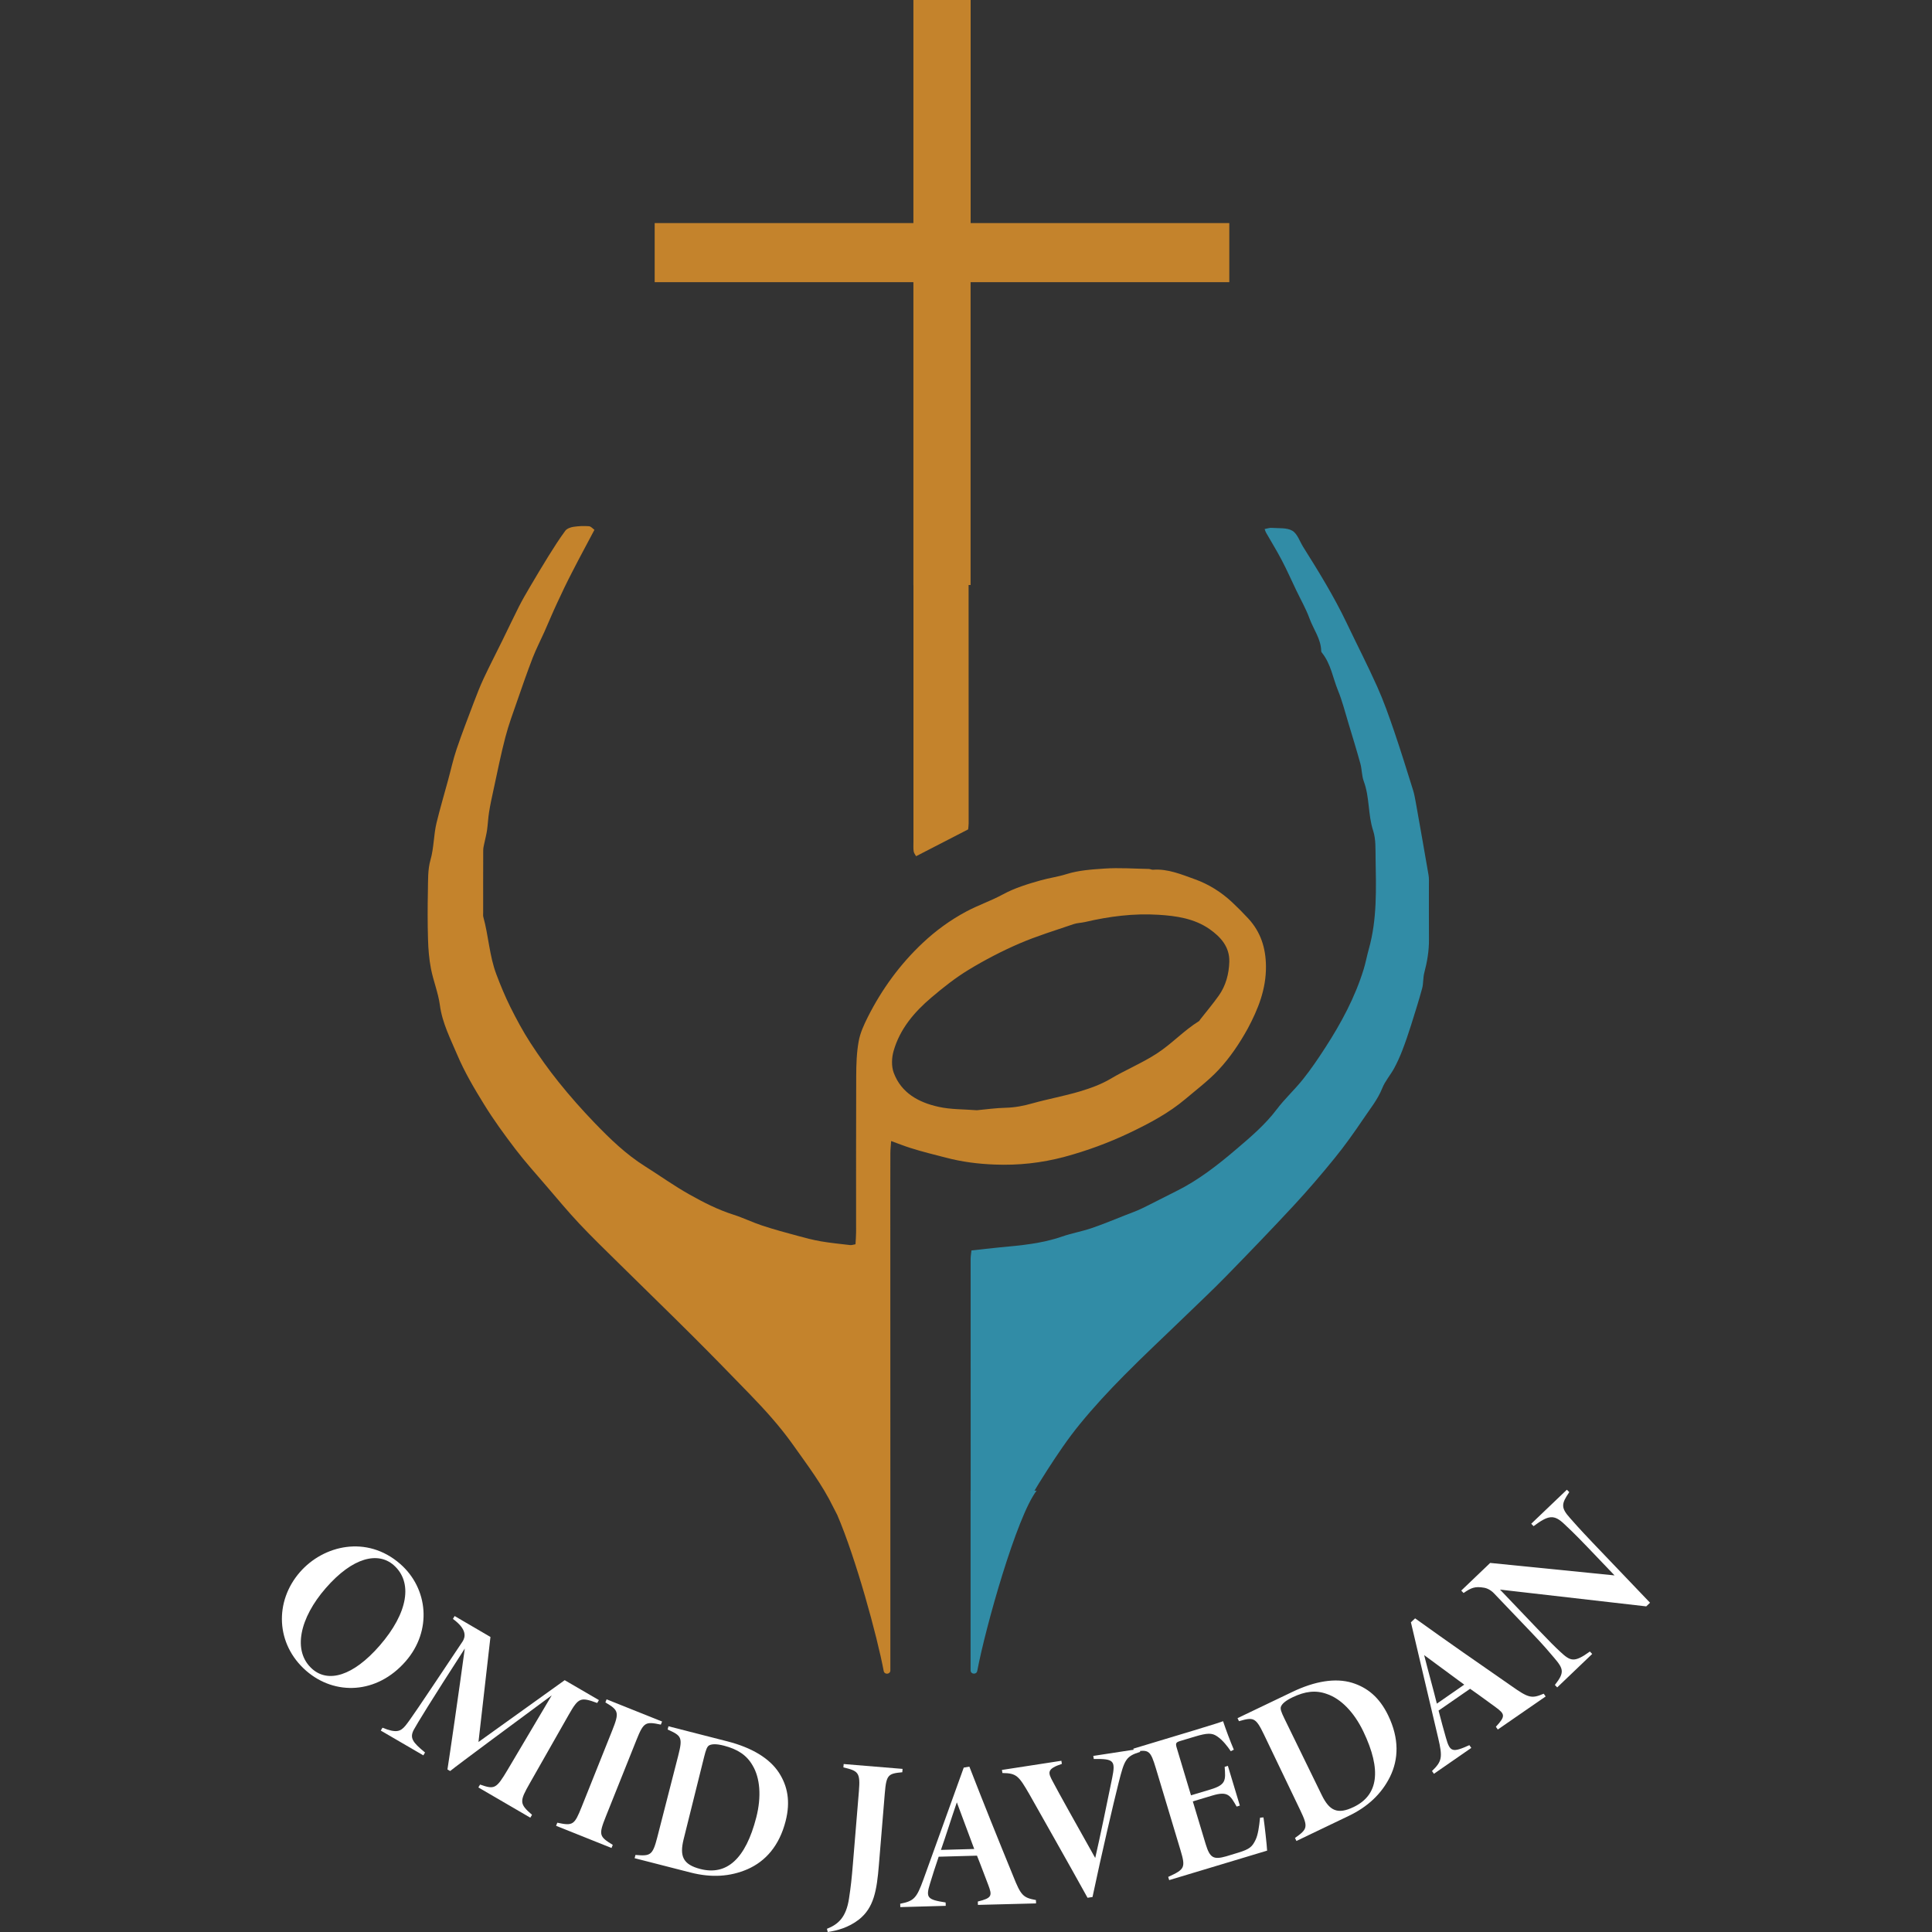 <?xml version="1.0" encoding="utf-8"?>
<!-- Generator: Adobe Illustrator 27.7.0, SVG Export Plug-In . SVG Version: 6.00 Build 0)  -->
<svg version="1.1" id="Layer_1" xmlns="http://www.w3.org/2000/svg" xmlns:xlink="http://www.w3.org/1999/xlink" x="0px" y="0px"
	 viewBox="0 0 3500 3500" style="enable-background:new 0 0 3500 3500;" xml:space="preserve">
<rect x="0" y="0" width="3500" height="3500" fill="#333333" stroke="none"/>
<style type="text/css">
	.st0{fill:#318CA6;}
	.st1{fill:#C4832C;}
	.st2{fill:#FFFFFF;}
</style>
<g>
	<path class="st0" d="M1758.5,2785.8c-0.1-168.3-0.1-336.5-0.1-504.8c0-4.9,0.9-9.9,1.5-15.7c17.8-1.9,34.7-4,51.7-5.6
		c38-3.5,76-6.9,112.5-19.6c17.4-6,35.7-9.2,53.1-15.1c20.4-6.9,40.4-15.3,60.5-23.2c10.5-4.1,21.3-7.9,31.4-12.8
		c20.6-10,40.9-20.8,61.4-30.9c40.3-19.9,75.6-47.5,109.4-76.4c26-22.1,52.2-44.4,73.1-72.1c14.5-19.2,32.6-35.7,47.6-54.6
		c14.6-18.3,27.8-37.8,40.5-57.5c28.7-44.4,53.6-90.6,69.3-141.6c3.7-12.1,5.9-24.4,9.3-36.5c15.3-54.2,13.2-109.8,12.3-165.2
		c-0.3-16.5,0.6-34-4.4-49.3c-9.6-29.3-6.2-60.6-17-89.5c-3.7-10-3.3-21.4-6.1-31.8c-6.9-25-14.5-49.7-22-74.5
		c-5.9-19.5-10.9-39.4-18.6-58.2c-9.3-22.7-12.8-47.9-28.7-67.9c-0.8-1-1.7-2.2-1.7-3.4c-0.4-22-13.9-39.3-21.1-58.9
		c-6.5-17.8-16-34.4-24.2-51.5c-8.7-18.2-16.9-36.7-26.3-54.6c-8.8-16.8-18.9-33.1-28.3-49.6c-0.9-1.5-1.4-3.3-2.6-6.6
		c4.8-0.8,9-2.5,13-2.1c12.6,1,27.3-0.7,37.2,5.2c9.2,5.5,13.4,19.4,19.8,29.6c28.1,44.7,55.8,89.7,78.6,137.5
		c18.3,38.5,37.9,76.4,55.3,115.3c11.7,26.1,21.3,53.3,30.6,80.4c12.1,35.4,23.1,71.1,34.3,106.8c2.3,7.3,3.6,14.8,5,22.4
		c7.8,43.8,15.6,87.7,23.1,131.5c1.1,6.2,0.7,12.8,0.7,19.1c0.1,32.6-0.2,65.3,0.1,97.9c0.2,20.6-3.3,40.5-8.5,60.4
		c-2.4,9.1-1.4,19.2-3.9,28.3c-6.1,22.5-13.2,44.7-20.2,67c-4.8,15-9.8,30-15.5,44.7c-4.3,11.2-9.3,22.4-15,32.9
		c-6.6,12.2-16.3,23-21.4,35.8c-8.4,21.1-22.6,38.2-34.9,56.6c-16.4,24.3-33.4,48.2-51.9,70.9c-23.7,29.2-48.2,57.8-73.8,85.4
		c-40,43.1-80.8,85.4-121.9,127.5c-23.6,24.2-48.3,47.4-72.6,70.9c-37.6,36.5-76.1,72.2-112.9,109.5c-27.8,28.1-54.8,57.2-79.8,87.8
		c-21.6,26.4-40.7,54.8-59.2,83.5c-20.1,31-38.4,63.1-57,95c-5.1,8.8-8.3,18.6-12.4,28C1804.6,2785.8,1781.5,2785.8,1758.5,2785.8z"
		/>
	<path class="st1" d="M2227.1,404.1h-468.7V0h-103.7v404.1h-468.7v107.1h468.7v548.7h0.1c0,155.1,0,310.1,0,465.2
		c0,5.8-0.4,11.6,0.4,17.2c0.5,3.3,3.1,6.4,4.4,8.8c31.4-16.2,61.8-31.9,94.3-48.6c0.3-3.4,0.9-7.2,0.9-11
		c0-143.9-0.1-287.8-0.1-431.7h3.6V511.2h468.7V404.1z"/>
	<path class="st1" d="M2293.4,1749.9c-0.4-32.9-9.6-61.5-31.8-85.7c-9.4-10.2-19.3-20.1-29.4-29.6c-19.7-18.5-42.8-32.9-67.7-41.8
		c-24.1-8.6-48.7-19.2-75.7-17.2c-2.4,0.2-5-1.3-7.5-1.4c-26.8-0.5-53.7-2.5-80.4-0.7c-23.1,1.6-46.5,3-69.1,10.1
		c-15.2,4.8-31.1,6.9-46.4,11.2c-23.7,6.7-47.2,13.8-69.2,25.8c-21.2,11.5-44.4,19.3-65.7,30.7c-28.7,15.3-55.1,34.5-78.8,56.8
		c-41.2,38.7-74.1,83.9-99.5,134.2c-7.1,14.1-14,29.1-16.7,44.5c-3.7,20.6-4.3,41.9-4.4,62.9c-0.4,94.1-0.2,188.1-0.2,282.2
		c0,7.4-0.7,14.8-1.1,22.2c-4.6,0.8-7.2,1.8-9.6,1.5c-17.7-2.1-35.5-3.8-53-6.8c-14.4-2.5-28.6-6.2-42.7-10.1
		c-21.5-5.8-43-11.6-64.1-18.6c-17.5-5.8-34.2-14-51.7-19.6c-28.1-8.9-54.1-22.2-79.4-36.4c-27.8-15.5-53.7-34.2-80.7-51.2
		c-34.7-21.8-63.8-50-91.9-79.2c-22.5-23.4-44.1-47.8-64.4-73.1c-18.3-22.8-35.4-46.7-51.3-71.2c-13.5-20.8-25.3-42.8-36.4-65
		c-9.6-19.3-17.9-39.4-25.5-59.6c-12.6-33.4-14-69.4-23.5-103.6c-0.7-2.4-0.3-5.1-0.3-7.7c0-37.8-0.1-75.5,0.1-113.2
		c0-5,1.5-9.9,2.5-14.9c1.5-7.3,3.5-14.6,4.5-22c1.5-10.7,1.9-21.6,3.6-32.2c2.2-13.6,5.1-27.2,8.1-40.7
		c6.9-31.7,13.2-63.6,21.4-94.9c5.9-22.6,14.1-44.7,21.8-66.8c8.9-25.8,17.9-51.6,27.7-77.1c6.2-15.9,14.1-31.2,21.1-46.8
		c7.7-17.3,14.9-34.8,22.9-51.9c8.8-19.1,17.9-38.1,27.6-56.8c12.9-25.3,26.5-50.2,40.3-76.4c-2.9-2-6.3-6.2-9.9-6.5
		c-9.4-0.7-18.9-0.3-28.2,1.1c-5.2,0.8-11.8,3.2-14.7,7.1c-10.8,14.7-20.7,30.2-30.4,45.8c-11.4,18.3-22.4,36.9-33.4,55.5
		c-7.1,12-14.1,24.1-20.4,36.5c-10.3,20.4-20,41.1-30.1,61.6c-11.2,22.8-22.9,45.3-33.6,68.2c-6.7,14.3-12.4,29.1-18,43.8
		c-10.6,28-21.4,55.9-31,84.2c-6.3,18.6-10.4,37.8-15.6,56.7c-7,25.7-14.5,51.2-20.8,77c-5.3,22.1-4.6,45.1-11,67.3
		c-5,17.4-4.2,36.6-4.6,55.1c-0.6,29.4-0.7,58.9,0.2,88.3c0.5,17.8,1.9,35.8,5.3,53.2c4.3,22.3,13.2,43.8,16.2,66.2
		c4.3,32.4,19.1,60.8,31.4,89.9c13.3,31.4,30.9,61.2,48.9,90.3c17.2,27.9,36.6,54.5,56.5,80.6c17.7,23.2,37.4,45,56.4,67.2
		c19.5,22.7,38.7,45.9,59.2,67.7c23.2,24.7,47.6,48.2,71.7,72c44.5,44,89.5,87.5,133.8,131.7c34.8,34.7,69.2,70,103.4,105.3
		c27.9,28.8,54.8,58.5,78.1,91.3c26.1,36.9,53.5,72.8,73.4,113.8c2.3,4.6,4.6,9.2,7.1,13.8c33.5,77.8,72.2,219.2,84.1,282.6
		c1.4,7.3,12.1,6.3,12.1-1.1v-240.1h0c0-181.1,0-362.2-0.1-543.3c0-51.2-0.1-102.4,0.1-153.6c0-6.6,0.8-13.3,1.4-21.9
		c13.5,4.9,24,9.1,34.8,12.5c21.2,6.8,42.9,12,64.4,17.6c29.3,7.7,58.7,11.4,88.4,12.5c42.7,1.7,84.7-2.8,126.5-14
		c40.8-11,80.1-25.5,117.9-43.5c35.6-17,70.8-35.6,101.2-61.3c20.4-17.3,42-33.5,60.1-52.9c20.7-22.2,37.7-47.5,52.6-74.4
		C2279.4,1827.8,2293.9,1791.7,2293.4,1749.9z M2227,1742.5c-0.7,21.9-6.2,43-19.1,61.2c-10.6,14.9-22.3,28.8-33.6,43.2
		c-0.8,1-1.3,2.4-2.3,3c-27.5,17.1-49.3,41.2-76.7,58.9c-26.9,17.4-56.3,29.4-83.5,45.6c-17.2,10.2-36.8,17.2-56.2,23
		c-28,8.3-57,13.5-85.2,21.4c-15.9,4.5-31.6,7.6-48.2,8c-17.8,0.4-35.5,2.9-52.6,4.5c-23.8-1.9-47.2-1.2-69.4-6.2
		c-35.8-7.9-67.4-24.9-81.1-61.6c-4.4-11.7-3.8-27.2-0.3-39.4c11.3-39.9,37.5-70.7,68.4-96.9c21.5-18.3,43.9-36,68-50.6
		c29.2-17.7,59.8-33.6,91.2-47.2c32-13.8,65.7-24,98.7-35.3c6.6-2.2,13.8-2.2,20.7-3.8c43.7-10.2,88-15.9,132.8-13.1
		c32.5,2,64.8,6.7,92.4,25.8C2211.5,1697.4,2227.8,1715.4,2227,1742.5z"/>
	<path class="st0" d="M1758.3,2700.6v325.3c0,7.4,10.7,8.4,12.1,1.1c14.9-79.1,71.4-279.6,107.5-326.5"/>
	<g>
		<path class="st2" d="M725,2833.2c50.6,44.2,58.3,120.8,9.9,176.4c-52.1,59.8-128.4,62.3-180.2,17.2
			c-55.5-48.4-57.6-125.7-11.4-178.7C586,2799.1,664.7,2780.5,725,2833.2z M713.1,2835.3c-28-24.4-73.7-14.9-123,41.8
			c-46.7,53.5-61.3,114.2-24.1,146.7c28.6,24.9,73.3,13,121.7-42.5C739.7,2921.5,748.2,2866,713.1,2835.3z"/>
		<path class="st2" d="M866.6,3238.1l3.1-5.2c26.3,9.2,29.3,7.8,49.7-26.4l80.1-135.2c-58.8,43.5-170.5,126-184,137.1l-4.9-2.9
			c3.1-18.9,21.7-147.3,31.4-219c-62.9,97.4-86.3,136-92.3,147c-7.8,14.8-2.6,22.6,20.3,41.3l-3.1,5.2l-77.1-44.9l3.1-5.2
			c24.9,10.1,32.7,7.2,41.9-4.1c8-9.9,19.6-26.8,103.2-152.1c4.9-7.7,9-21.5-17.5-40.9l3.1-5.2l64.9,37.9l-21.7,190.3l156.2-112
			l62,36.1l-3.1,5.2c-30.1-10.9-33.7-10-51.4,21L960,3230.1c-18.8,33-19.6,37.4,3.8,57.6l-3.1,5.2L866.6,3238.1z"/>
		<path class="st2" d="M1007.4,3307.6l2.2-5.6c28.3,6,31,4.2,44.1-28.6l55.4-138.5c13.1-32.8,11.8-36.6-12.4-50.8l2.2-5.6
			l100.5,40.2l-2.2,5.6c-27.6-5.7-31.1-5.1-44.3,28.1l-55.3,138.2c-13.5,33.8-12.1,36.4,12.5,51.6l-2.3,5.6L1007.4,3307.6z"/>
		<path class="st2" d="M1317.6,3154.6c44.1,11.3,76.4,30.5,93.6,56.9c15.4,23.9,21.2,51.7,12,87.7c-11.4,44.5-36.2,72.6-68.9,87
			c-31.8,13.8-65.9,15.6-103.1,6.1l-101.5-26l1.5-5.9c27.2,2.3,31.1,0.9,39.6-32.2l37.9-147.8c8.5-33.1,5.7-36.1-19.2-47.2l1.5-5.9
			L1317.6,3154.6z M1238.3,3332.6c-7.3,30.2-1,45.2,30.6,53.3c47.4,12.1,81.8-17.9,101.2-93.6c9.6-37.5,6.9-71.5-6.8-94.2
			c-10.8-18.8-27.4-29.3-51.6-35.6c-14.7-3.8-22-2.9-26.4-0.9s-6.4,8.2-9.6,20.7L1238.3,3332.6z"/>
		<path class="st2" d="M1634.6,3210.6c-25.7,2.4-28.9,4.5-31.7,38.1l-10.7,129.8c-3.8,46.5-9.1,77.7-36.4,99.1
			c-18.7,14.4-39.4,20-56.3,22.4l-1.4-5.8c20.1-7.9,34.8-20.4,40-55c3.4-22.6,4.7-34.3,7.1-63.4l10.8-130.9
			c2.8-34.1-1.2-36.7-28.1-43.1l0.5-6.1l106.7,8.8L1634.6,3210.6z"/>
		<path class="st2" d="M1771.6,3450.9l-0.2-6.1c26-6.4,26.3-10.6,18.9-30.1c-4.9-12.4-11.9-31.9-20.4-53l-69.4,1.9
			c-6,17.6-11.6,34.9-15.7,48.7c-8,25.7-4.9,29,28.3,34.2l0.2,6.1l-82.3,2.3l-0.2-6.1c24.9-4.9,29.7-9.9,42.1-44.1l73-202.5
			l10.2-1.8c25.8,66.5,52.2,131.9,79.1,197.6c14.3,36.1,18.2,39.8,41.5,44.1l0.2,6.1L1771.6,3450.9z M1733.4,3265.1
			c-10.9,31.8-18.9,57.9-28.8,86.2l60.3-1.7L1733.4,3265.1z"/>
		<path class="st2" d="M2065.5,3173.7c-26.1,7.9-28.5,14.8-38.8,55.1c-9.3,36.8-31.1,130-47.5,207.8l-9,1.4
			c-33-59.8-85.2-151.6-105.3-187.4c-19.4-33.5-23.2-38.3-48.9-38.6l-0.9-5.6l107.7-16.6l0.9,5.6c-27.8,9.3-25.2,15.8-16.6,31.8
			c9.9,19.2,46.9,85,77,138.7c7.9-33.5,22.6-105.3,30.7-144.9c6.3-31.3,3.4-35.1-33.3-34.4l-0.9-5.6l84-12.9L2065.5,3173.7z"/>
		<path class="st2" d="M2288.9,3292.4c2,13.3,6.2,50.9,6.6,60.2l-177.4,53.4l-1.8-5.8c29.9-13.8,31.9-16.4,22.2-48.7l-44.4-147.6
			c-9.9-32.7-12.5-35.1-39.2-30.2l-1.8-5.8l110.1-33.2c35.6-10.7,49.7-15.4,52.5-16.6c4.5,13.7,13,36.5,19.5,51.6l-5.5,2.8
			c-5.6-8.2-14.4-20.2-25.3-27.3c-8.9-6-17.6-5.8-39.1,0.6l-27.3,8.2c-7.6,2.3-8.6,4.2-6.5,11.5l26.1,86.9l35.3-10.6
			c28.7-8.6,27.4-17,25.7-41l5.8-1.8l21.7,72l-5.8,1.8c-11.5-19.9-15.4-28.7-44.1-20l-35.3,10.6l23.3,77.4
			c7.7,25.4,14.5,28.5,37.2,22.1l21.4-6.5c21.4-6.5,25.7-10.9,31.8-23.4c4.4-9.2,6.4-23.4,8.1-40.1L2288.9,3292.4z"/>
		<path class="st2" d="M2341.1,3065.1c41.1-19.7,78.2-25.7,108.3-16.6c27.2,8.4,49.5,25.9,65.6,59.5c19.9,41.4,18.9,78.9,3.1,110.9
			c-15.4,31-40.4,54.4-75,70.9l-94.5,45.3l-2.6-5.5c22.3-15.8,24.4-19.3,9.6-50.1l-66-137.6c-14.8-30.8-18.9-31.4-45.1-23.8
			l-2.6-5.5L2341.1,3065.1z M2394.7,3252.4c13.8,27.9,28.3,35.3,57.7,21.1c44.2-21.2,51.2-66.2,17.4-136.8
			c-16.8-34.9-40.6-59.2-65.8-67.8c-20.4-7.5-39.8-4.9-62.4,5.9c-13.7,6.6-18.7,11.9-20.8,16.3c-2.1,4.4,0.3,10.4,5.9,22
			L2394.7,3252.4z"/>
		<path class="st2" d="M2713.4,3133.2l-3.5-5c18.3-19.6,16.2-23.2-0.6-35.6c-10.9-7.7-27.4-20.3-46.1-33.2l-57.1,39.5
			c4.6,18,9.4,35.5,13.4,49.4c7.3,25.9,11.7,27,42.4,13.2l3.5,5l-67.7,46.9l-3.5-5c18.2-17.7,19.5-24.6,11.2-59.9l-49.4-209.6
			l7.6-7.1c57.9,41.6,115.8,81.9,174.2,122.3c31.7,22.4,36.9,23.4,58.8,14.2l3.5,5L2713.4,3133.2z M2580,2998.4
			c8.2,32.6,15.8,58.8,23,87.9l49.6-34.4L2580,2998.4z"/>
		<path class="st2" d="M2842.9,2703.1c-14.4,21.2-15.7,28.1,1.6,47.3c7.9,8.8,13.9,16.1,41.1,44.7l103.6,108.4l-6.9,6.6l-264.9-30.4
			l67.1,70.3c24.4,25.5,32.3,33.2,41.5,41.8c18.9,17.6,25.3,21,54.2,0.1l4.2,4.4l-63.4,60.6l-4.2-4.4c17.7-22.7,16-28.9-1.3-49.2
			c-8.9-10.4-18.3-21.9-40.1-44.7l-68.7-71.9c-5.5-5.8-12.1-9.4-18.3-10.4c-16.3-2.8-23.1,0-37,9.6l-4.2-4.4l52.4-50.1l225.3,22.6
			l-48.3-50.5c-27.3-28.5-34.9-34.9-42.5-42.3c-19.2-18.4-29.2-16.2-55.9,3.6l-4.2-4.4l64.5-61.6L2842.9,2703.1z"/>
	</g>
</g>
</svg>
